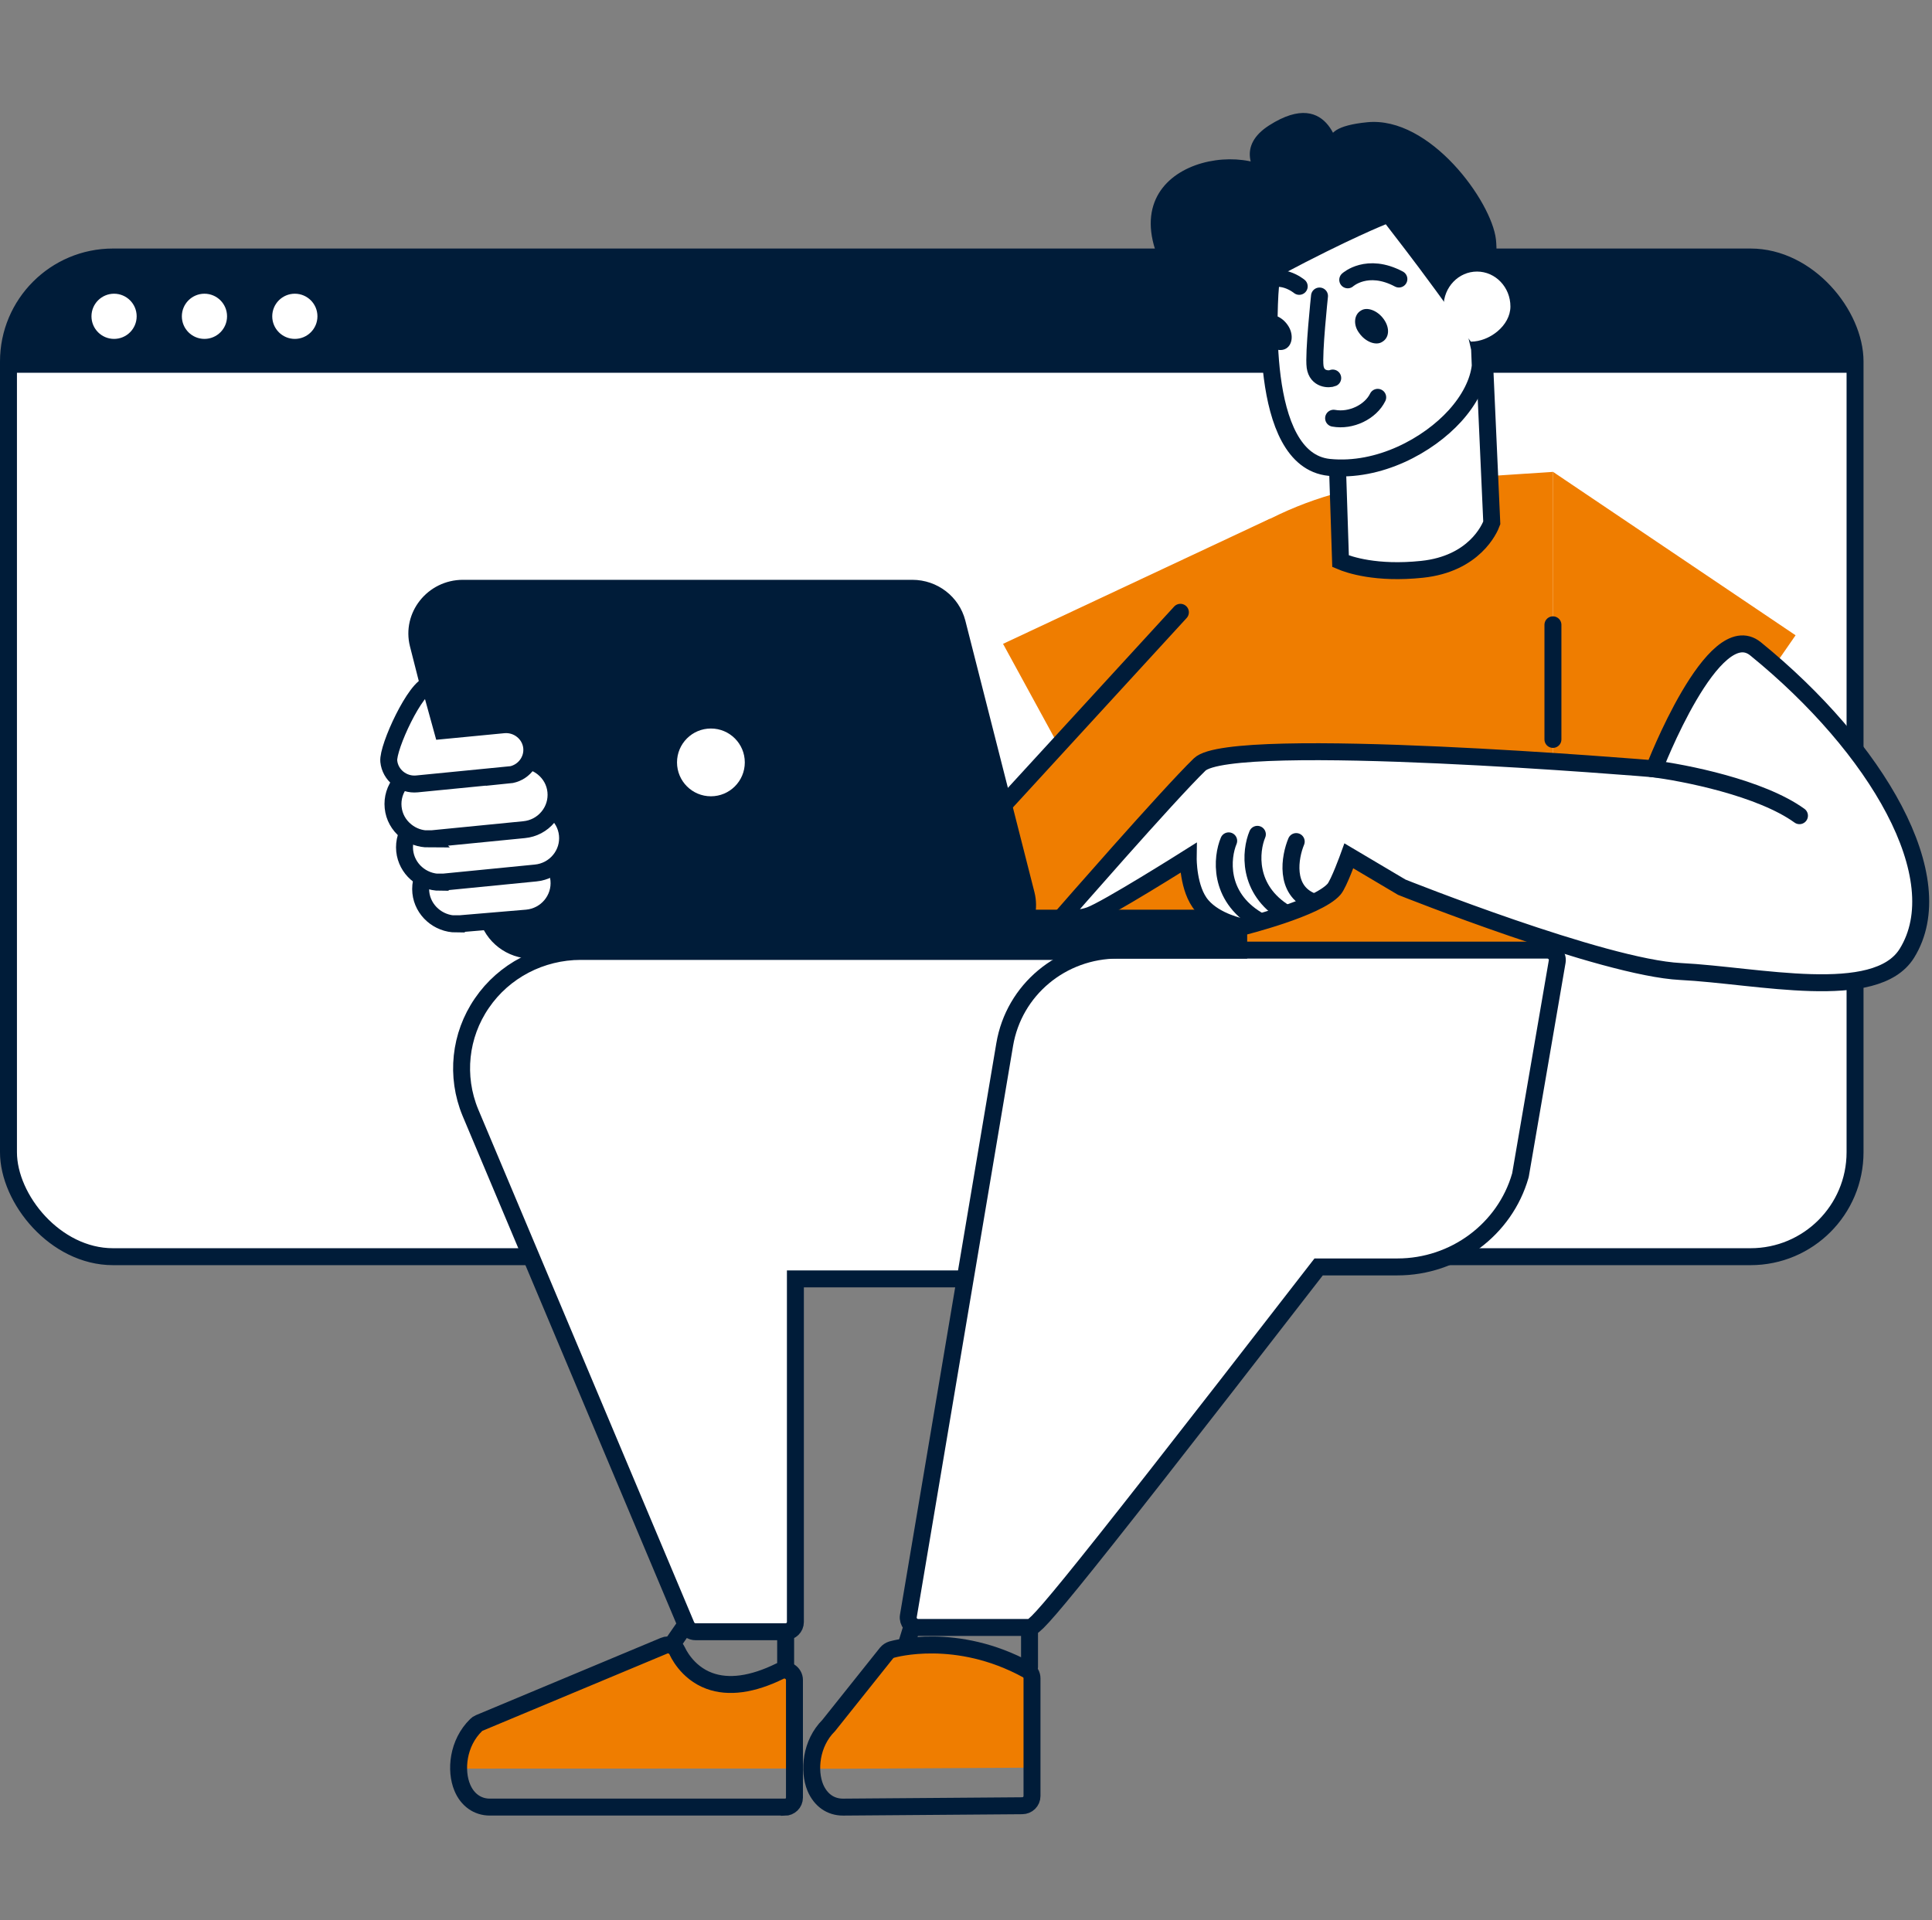 <svg width="171" height="170" viewBox="0 0 171 170" fill="none" xmlns="http://www.w3.org/2000/svg">
<rect x="0" y="0" width="171" height="170" fill="#808080" stroke="none"/>
<path d="M90.431 57.369L84.352 59.908" stroke="#001C39" stroke-width="1.5" stroke-linecap="round"/>
<path d="M80.189 145.697L81.183 142.478" stroke="#001C39" stroke-width="1.5" stroke-linecap="round"/>
<path d="M59.404 145.692L61.438 142.752" stroke="#001C39" stroke-width="1.5" stroke-linecap="round"/>
<path d="M69.537 142.674L69.537 147.848" stroke="#001C39" stroke-width="1.5" stroke-linecap="round"/>
<path d="M91.123 142.674L91.123 147.58" stroke="#001C39" stroke-width="1.5" stroke-linecap="round"/>
<rect x="0.75" y="22.752" width="163.439" height="88.5" rx="9.25" fill="white" stroke="#001C39" stroke-width="1.5"/>
<path d="M1.012 32.002C1.012 27.031 5.041 23.002 10.012 23.002H154.928C159.899 23.002 163.928 27.031 163.928 32.002V33.002H1.012V32.002Z" fill="#001C39"/>
<circle cx="10.096" cy="28.002" r="2" fill="white"/>
<circle cx="18.096" cy="28.002" r="2" fill="white"/>
<circle cx="26.096" cy="28.002" r="2" fill="white"/>
<circle cx="61.922" cy="69.494" r="2" fill="white"/>
<path d="M68.726 156.562L43.446 156.57C42.365 156.57 41.528 156.57 40.805 156.57C40.173 155.239 40.582 154.122 42.214 152.721C42.295 152.65 42.66 152.425 42.762 152.39L58.769 145.685C58.994 145.597 59.238 145.597 59.463 145.685C59.687 145.756 59.85 145.916 59.953 146.111C59.953 146.111 60.748 147.779 62.788 148.435C64.482 148.985 66.583 148.737 69.031 147.672C69.297 147.548 69.623 147.566 69.888 147.708C70.154 147.85 70.317 148.098 70.317 148.364V156.562C69.688 156.562 70.177 156.562 69.688 156.562H68.726Z" fill="#EF7D00"/>
<path d="M69.42 159.978H43.346C42.264 159.978 41.367 159.336 40.918 158.253C40.285 156.748 40.51 154.301 42.142 152.716C42.224 152.636 42.305 152.575 42.407 152.535L58.77 145.694C58.994 145.594 59.239 145.594 59.463 145.694C59.688 145.774 59.851 145.955 59.953 146.176C59.953 146.176 60.749 148.061 62.789 148.804C64.482 149.426 66.584 149.145 69.032 147.941C69.297 147.801 69.624 147.821 69.889 147.981C70.154 148.142 70.317 148.423 70.317 148.723V159.136C70.317 159.617 69.93 159.998 69.44 159.998L69.42 159.978Z" stroke="#001C39" stroke-width="1.5" stroke-miterlimit="10"/>
<path d="M74.948 156.58C73.846 156.58 73.177 156.58 72.256 156.58C72.256 155.409 72.344 153.667 74.112 152.009L78.804 146.171C78.926 146.064 79.069 145.988 79.252 145.942C79.477 145.896 84.986 144.948 91.229 147.55C91.515 147.673 91.677 147.912 91.677 148.157V156.488C91.268 156.488 91.29 156.488 90.8 156.488L74.948 156.58Z" fill="#EF7D00"/>
<path d="M74.612 159.98C73.511 159.98 72.633 159.358 72.164 158.255C71.552 156.77 71.756 154.342 73.347 152.758L78.468 146.338C78.591 146.197 78.734 146.097 78.917 146.037C79.142 145.977 84.65 144.412 90.893 147.822C91.179 147.983 91.342 148.264 91.342 148.585V158.997C91.342 159.478 90.955 159.859 90.465 159.859L74.612 159.98V159.98Z" stroke="#001C39" stroke-width="1.5" stroke-miterlimit="10"/>
<path d="M112.475 45.885L88.779 56.998L94.233 66.992L112.475 45.885Z" fill="#EF7D00"/>
<path d="M137.463 85.55V41.775L124.487 42.618C115.571 43.2 107.067 47.7 101.783 54.782L77.84 84.868L137.463 85.55Z" fill="#EF7D00"/>
<path d="M125.854 50.402C121.814 50.823 119.407 50.001 118.652 49.68L118.122 33.45C118.305 33.45 118.509 33.47 118.693 33.47C122.59 33.47 126.731 31.604 129.526 28.534C130.2 27.792 130.73 27.03 131.138 26.267L132.036 46.289C131.852 46.811 130.485 49.92 125.854 50.402Z" fill="white" stroke="#001C39" stroke-width="1.5" stroke-miterlimit="10"/>
<path d="M112.451 25.006C112.9 24.083 117.327 15.095 122.02 15.095C122.142 15.095 122.265 15.095 122.408 15.095C124.774 15.336 128.181 18.285 130.956 30.864L131.017 32.389C130.854 33.833 130.079 35.378 128.773 36.822C126.427 39.41 122.081 41.818 117.654 41.377C111.207 40.735 112.37 26.25 112.472 25.006H112.451Z" fill="white" stroke="#001C39" stroke-width="1.5" stroke-miterlimit="10"/>
<path d="M116.789 26.205C116.789 26.205 116.243 31.331 116.399 32.47C116.555 33.609 117.647 33.609 117.959 33.467" stroke="#001C39" stroke-width="1.5" stroke-miterlimit="10" stroke-linecap="round" stroke-linejoin="round"/>
<path d="M119.287 24.774C119.287 24.774 121.005 23.208 123.815 24.703" stroke="#001C39" stroke-width="1.5" stroke-miterlimit="10" stroke-linecap="round" stroke-linejoin="round"/>
<path d="M114.993 25.351C114.993 25.351 113.198 23.856 111.636 25.209" stroke="#001C39" stroke-width="1.5" stroke-miterlimit="10" stroke-linecap="round" stroke-linejoin="round"/>
<path d="M120.303 29.485C120.85 30.268 121.787 30.624 122.333 30.268C122.958 29.912 123.036 29.058 122.489 28.275C121.943 27.492 121.006 27.136 120.46 27.492C119.835 27.848 119.757 28.773 120.303 29.485Z" fill="#001C39"/>
<path d="M111.791 29.974C112.259 30.757 113.118 31.185 113.743 30.9C114.367 30.615 114.523 29.689 114.055 28.906C113.586 28.123 112.728 27.696 112.103 27.981C111.478 28.266 111.4 29.191 111.791 29.974Z" fill="#001C39"/>
<path d="M121.94 35.174C121.315 36.455 119.598 37.309 118.036 37.025" stroke="#001C39" stroke-width="1.5" stroke-miterlimit="10" stroke-linecap="round" stroke-linejoin="round"/>
<path d="M122.654 19.855C122.654 19.855 119.455 21.121 113.457 24.305C110.397 26.151 106.429 26.912 103.222 24.305C97.645 14.26 110.676 11.925 113.716 16.017C116.776 20.11 106.779 14.653 112.328 11.102C117.878 7.551 118.612 13.73 118.612 13.73C118.612 13.73 115.47 11.363 121.02 10.821C126.569 10.28 132.016 17.823 132.404 21.193C132.771 24.564 131.119 31.385 128.793 28.095C126.467 24.804 124.163 21.818 124.163 21.818C124.163 21.818 124.335 22.041 122.654 19.855Z" fill="#001C39"/>
<path d="M127.77 27.13C127.77 25.425 129.096 24.041 130.728 24.041C132.36 24.041 133.686 25.425 133.686 27.13C133.686 28.836 131.82 30.245 130.188 30.245L127.77 27.13Z" fill="white"/>
<path d="M69.502 144.454H61.566C61.198 144.454 60.892 144.234 60.749 143.913L41.633 98.492C40.306 95.282 40.694 91.651 42.653 88.802C44.611 85.933 47.896 84.228 51.405 84.228H111.469C111.776 84.228 112.041 84.369 112.204 84.629C112.367 84.87 112.388 85.191 112.286 85.452L100.33 112.696C100.187 113.017 99.881 113.218 99.514 113.218H70.4V143.592C70.4 144.073 70.012 144.454 69.522 144.454H69.502Z" fill="white" stroke="#001C39" stroke-width="1.5" stroke-miterlimit="10"/>
<path d="M91.087 144.076H81.273C81.008 144.076 80.763 143.956 80.6 143.775C80.437 143.575 80.355 143.314 80.396 143.073L88.924 92.477C89.74 87.622 93.964 84.111 98.942 84.111H136.951C137.216 84.111 137.461 84.231 137.624 84.412C137.788 84.613 137.869 84.873 137.828 85.114L134.585 103.972C134.585 103.972 134.585 104.033 134.564 104.073C133.197 108.847 128.729 112.158 123.69 112.158H116.712C92.005 144.076 91.658 144.076 91.067 144.076H91.087Z" fill="white" stroke="#001C39" stroke-width="1.5" stroke-miterlimit="10"/>
<path d="M86.864 84.873H47.1C44.876 84.873 42.958 83.389 42.407 81.282L36.287 57.228C35.532 54.239 37.837 51.33 40.979 51.33H80.743C82.967 51.33 84.885 52.814 85.436 54.921L91.556 78.975C92.311 81.964 90.006 84.873 86.864 84.873Z" fill="#001C39"/>
<circle cx="62.922" cy="67.494" r="3" fill="white"/>
<path d="M110.387 80.533H83.619V84.866H110.387V80.533Z" fill="#001C39"/>
<path d="M137.461 70.123L151.552 66.897L158.925 56.24L137.461 41.775V70.123Z" fill="#EF7D00"/>
<path d="M40.389 81.799C38.798 81.799 37.41 80.595 37.247 79.01C37.166 78.188 37.41 77.385 37.941 76.743C38.471 76.101 39.226 75.7 40.083 75.62L46.02 75.118C46.836 75.038 47.673 75.279 48.326 75.8C48.979 76.322 49.387 77.064 49.468 77.887C49.632 79.592 48.367 81.117 46.632 81.277L40.695 81.779C40.593 81.779 40.491 81.779 40.389 81.779V81.799Z" fill="white" stroke="#001C39" stroke-width="1.5" stroke-miterlimit="10"/>
<path d="M47.324 76.419L39.184 77.222C37.939 77.342 36.817 76.439 36.694 75.216C36.572 73.992 37.49 72.888 38.735 72.768L46.875 71.966C48.12 71.845 49.242 72.748 49.364 73.972C49.487 75.196 48.569 76.299 47.324 76.419Z" fill="white"/>
<path d="M38.96 78.108C37.348 78.108 35.981 76.904 35.818 75.319C35.736 74.497 35.981 73.694 36.511 73.052C37.042 72.41 37.797 72.009 38.633 71.929L46.774 71.126C47.61 71.046 48.426 71.287 49.079 71.808C49.732 72.33 50.14 73.072 50.222 73.895C50.303 74.717 50.058 75.52 49.528 76.162C48.998 76.804 48.243 77.205 47.406 77.285L39.266 78.088C39.164 78.088 39.062 78.088 38.96 78.088V78.108Z" fill="white" stroke="#001C39" stroke-width="1.5" stroke-miterlimit="10"/>
<path d="M37.939 74.272C37.204 74.272 36.51 74.031 35.939 73.57C35.286 73.048 34.878 72.306 34.797 71.483C34.715 70.661 34.96 69.858 35.49 69.216C36.021 68.574 36.776 68.173 37.612 68.093L45.753 67.29C46.589 67.21 47.405 67.451 48.058 67.972C48.711 68.494 49.119 69.236 49.201 70.059C49.282 70.881 49.037 71.684 48.507 72.326C47.977 72.968 47.222 73.369 46.385 73.449L38.245 74.252C38.143 74.252 38.041 74.252 37.918 74.252L37.939 74.272Z" fill="white" stroke="#001C39" stroke-width="1.5" stroke-miterlimit="10"/>
<path d="M45.04 68.596L36.9 69.398C35.655 69.519 34.533 68.616 34.411 67.392C34.288 66.168 36.798 60.731 38.042 60.611L39.164 64.684L44.571 64.162C45.815 64.042 46.938 64.945 47.06 66.168C47.182 67.392 46.264 68.495 45.02 68.616L45.04 68.596Z" fill="white" stroke="#001C39" stroke-width="1.5" stroke-miterlimit="10"/>
<path d="M146.411 68.063C146.411 68.063 109.017 64.925 106.181 67.681C103.345 70.436 94.107 81.037 94.107 81.037C94.107 81.037 94.978 81.559 96.457 81.037C97.936 80.514 105.168 75.948 105.168 75.948C105.168 75.948 105.127 78.723 106.383 80.172C107.619 81.62 109.948 82.062 109.948 82.062C109.948 82.062 116.593 80.413 118.072 78.723C118.497 78.241 119.388 75.767 119.388 75.767L124.068 78.542C124.068 78.542 141.894 85.663 148.741 86.005C155.588 86.347 166.02 88.821 168.775 84.396C172.908 77.738 166.121 66.172 155.385 57.443C151.658 54.406 146.411 68.043 146.411 68.043V68.063Z" fill="white" stroke="#001C39" stroke-width="1.5" stroke-miterlimit="10"/>
<path d="M114.728 74.502C114.163 75.855 113.651 78.807 116.115 79.794" stroke="#001C39" stroke-width="1.5" stroke-linecap="round"/>
<path d="M146.173 68.041C149.114 68.402 155.85 69.742 159.27 72.212" stroke="#001C39" stroke-width="1.5" stroke-linecap="round"/>
<path d="M137.449 55.314V65.459" stroke="#001C39" stroke-width="1.5" stroke-linecap="round"/>
<path d="M88.624 71.494L104.476 54.205" stroke="#001C39" stroke-width="1.5" stroke-linecap="round"/>
<path d="M108.751 74.439C108.142 75.892 107.79 79.321 111.259 81.42" stroke="#001C39" stroke-width="1.5" stroke-linecap="round"/>
<path d="M111.289 73.861C110.679 75.314 110.328 78.743 113.797 80.842" stroke="#001C39" stroke-width="1.5" stroke-linecap="round"/>
</svg>
